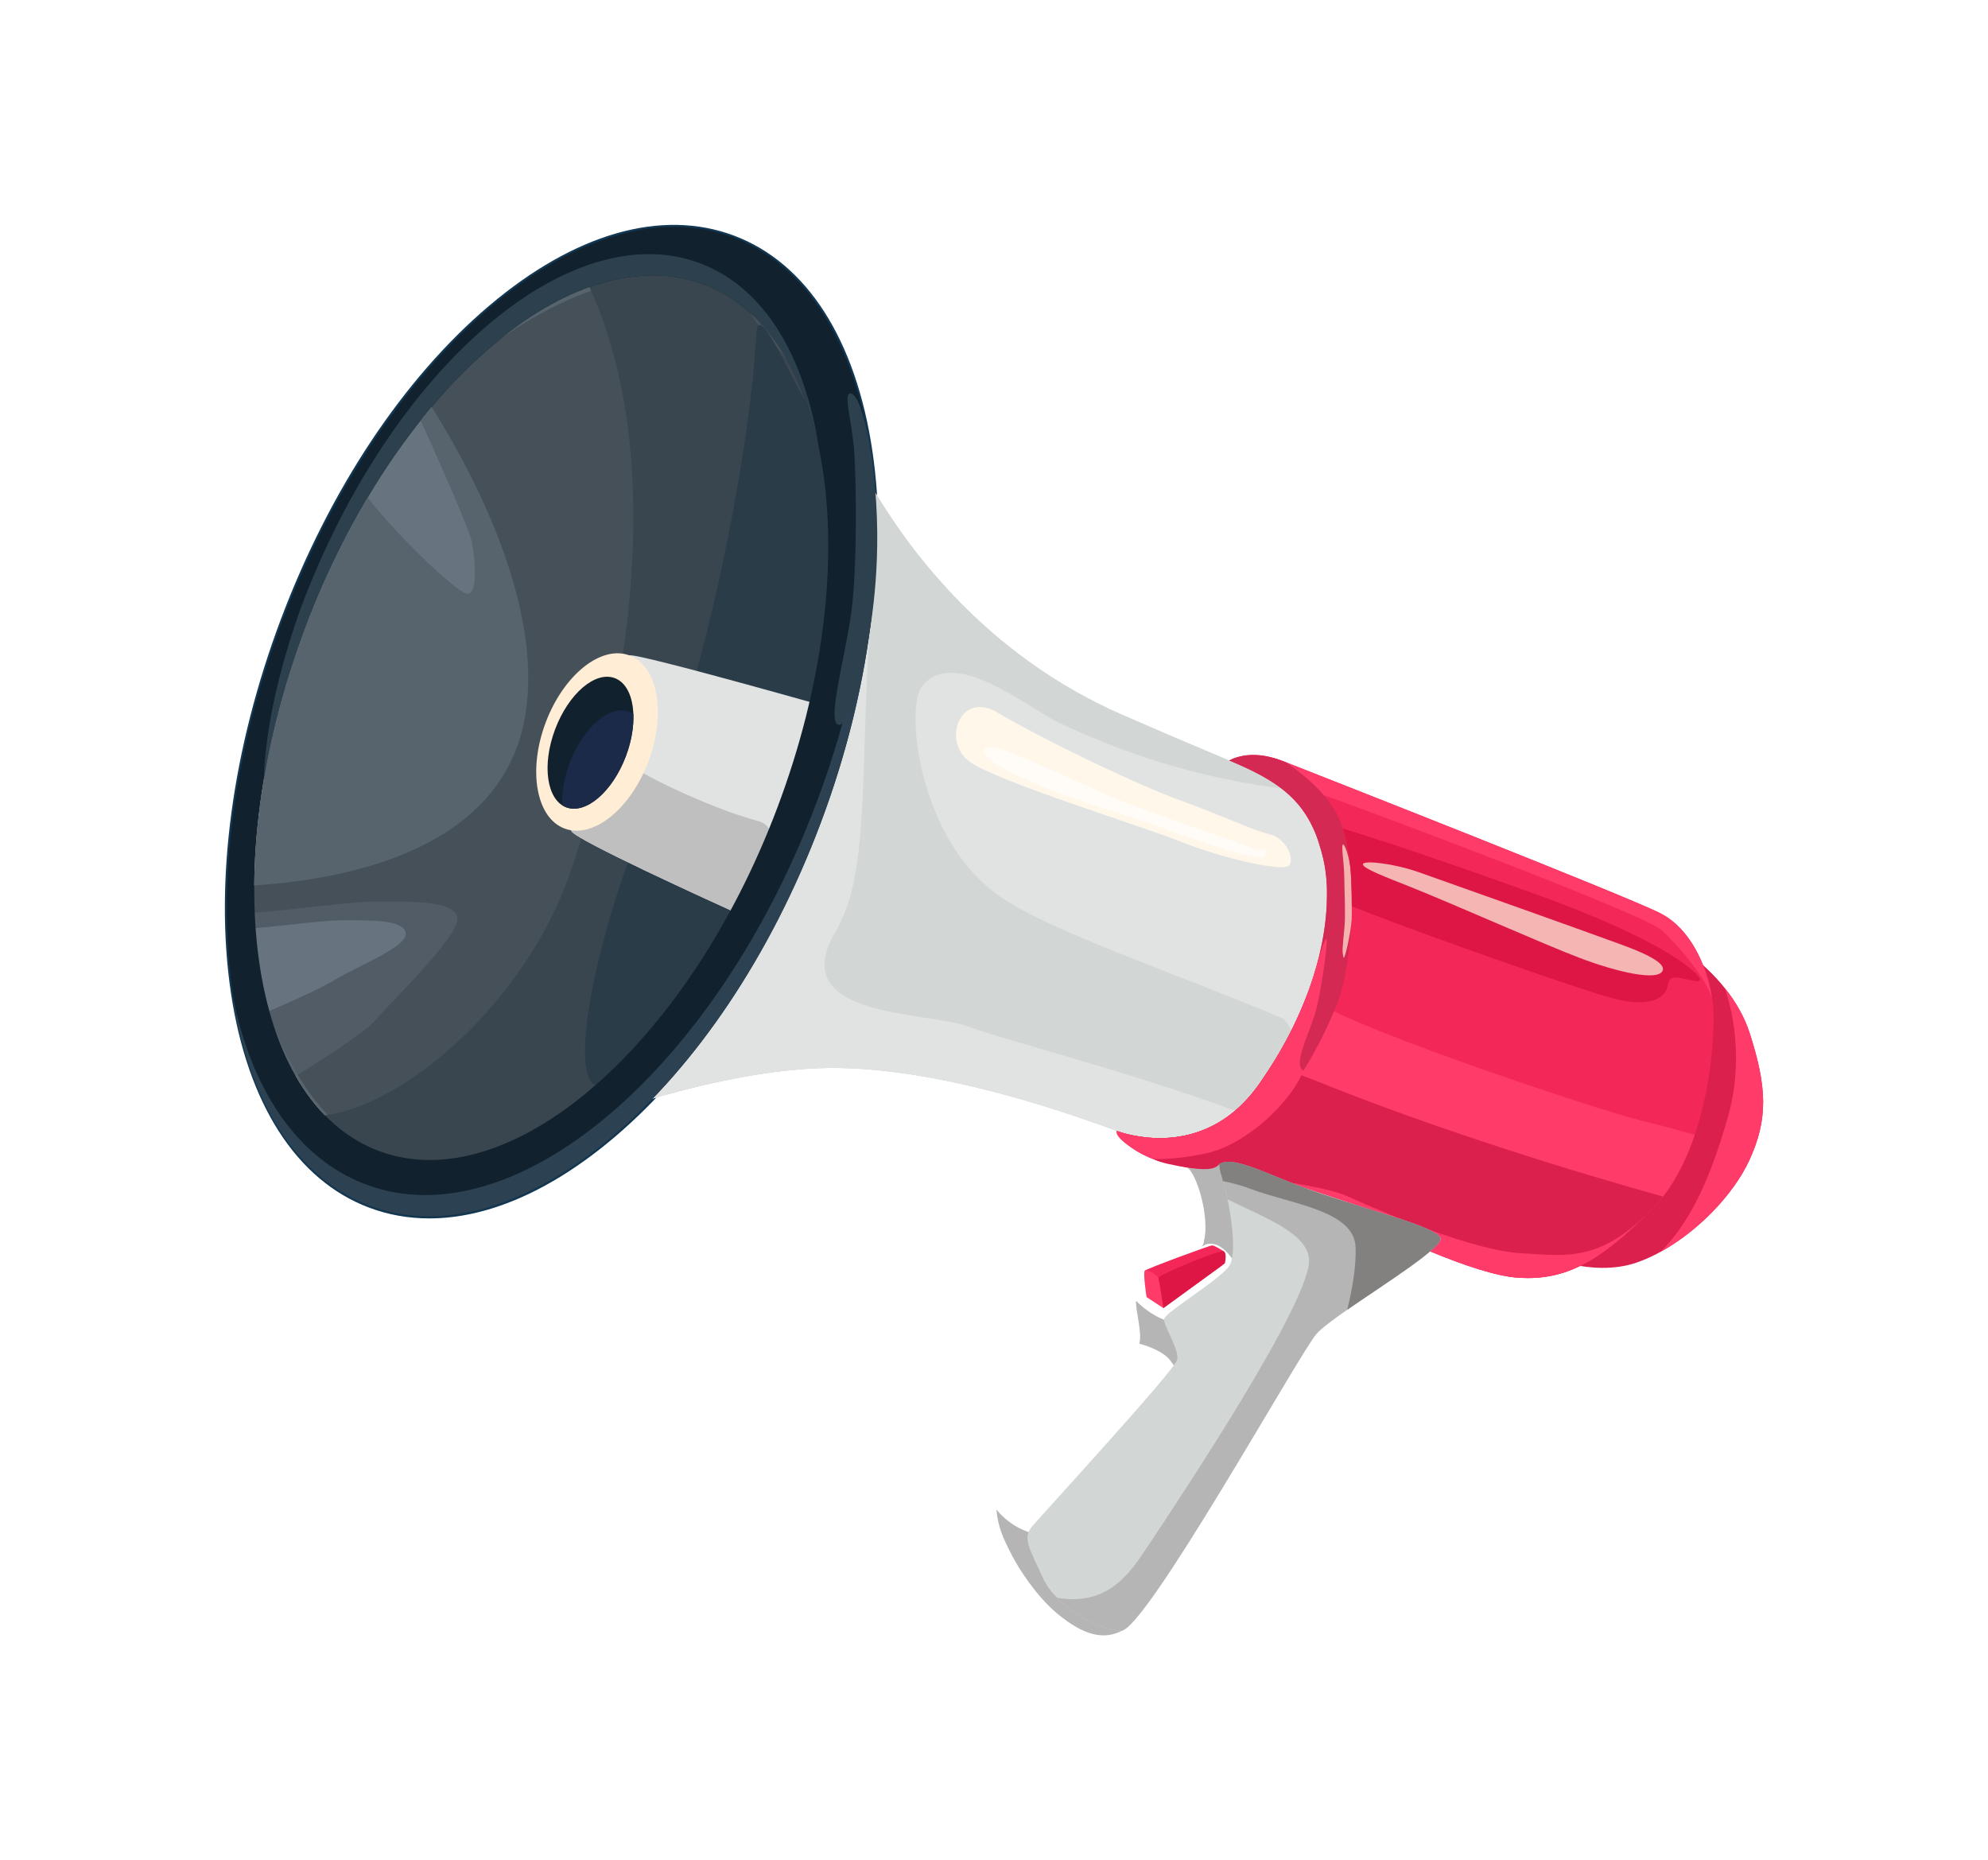 <svg width="389" height="364" viewBox="0 0 389 364" fill="none" xmlns="http://www.w3.org/2000/svg">
<g filter="url(#filter0_d_75_2388)">
<path d="M72.011 198.408C67.913 198.408 63.962 197.709 60.207 196.29C46.015 190.932 36.412 175.984 33.175 154.197C29.947 132.489 33.422 106.566 42.949 81.204C52.48 55.841 66.932 34.062 83.647 19.881C100.421 5.649 117.474 0.76 131.667 6.118C145.859 11.476 155.458 26.423 158.699 48.211C161.927 69.918 158.456 95.841 148.925 121.204C139.394 146.566 124.942 168.345 108.227 182.527C95.889 192.995 83.401 198.408 72.011 198.408ZM43.651 81.472C24.095 133.51 31.638 184.703 60.47 195.586C74.396 200.844 91.186 196.001 107.743 181.953C124.362 167.855 138.734 146.185 148.223 120.94C157.709 95.695 161.167 69.906 157.959 48.324C154.764 26.821 145.333 12.082 131.404 6.825C102.572 -4.058 63.206 29.429 43.651 81.472Z" fill="#123752"/>
<path d="M140.163 117.892C139.181 120.499 138.15 123.057 137.059 125.556C137.059 125.569 137.055 125.585 137.043 125.594C118.686 167.942 86.174 194.279 62.062 185.179C50.384 180.772 42.703 168.821 39.474 152.672C35.644 133.488 38.109 108.386 47.657 82.977C55.024 63.375 65.441 46.694 76.94 34.639C92.886 17.916 110.909 10.085 125.753 15.69C151.298 25.33 157.747 71.09 140.159 117.892H140.163Z" fill="#57636D"/>
<path d="M58.791 55.884C64.718 63.9 76.772 75.444 79.245 76.135C81.717 76.826 80.944 68.308 80.113 65.252C79.282 62.196 70.206 41.761 69.425 40.518C68.64 39.274 58.791 55.888 58.791 55.888V55.884Z" fill="#67747F"/>
<path d="M140.162 117.893C157.751 71.091 151.302 25.331 125.757 15.691C110.909 10.086 87.661 21.748 71.714 38.471C83.843 57.37 95.187 83.36 90.142 103C84.203 126.114 56.544 132.318 35.895 133.352C37.532 162.477 50.384 180.773 62.066 185.181C75.603 190.288 109.484 151.765 123.33 120.376L137.059 125.558C138.145 123.059 139.181 120.501 140.162 117.893Z" fill="#465059"/>
<path opacity="0.67" d="M61.437 159.638C58.81 162.782 42.412 172.698 42.412 172.698L36.088 152.15L34.981 138.793C46.693 138.031 55.581 136.407 62.022 136.423C67.861 136.44 76.937 136.084 77.513 139.538C78.077 143.041 64.06 156.495 61.433 159.638H61.437Z" fill="#57636D"/>
<path d="M53.453 151.753C48.78 154.574 37.252 159.254 37.252 159.254L35.084 152.267L34.207 141.899C43.342 141.321 50.275 140.066 55.3 140.087C59.856 140.103 66.936 139.84 67.391 142.523C67.834 145.244 58.131 148.931 53.458 151.753H53.453Z" fill="#67747F"/>
<path d="M155.187 58.817C153.993 39.872 137.394 26.465 134.922 21.379C129.939 11.128 100.865 10.994 102.669 14.744C123.569 58.131 103.057 120.977 99.399 131.266C90.536 156.172 67.509 176.122 51.596 178.236C42.015 179.508 71.231 198.001 96.558 185.117C100.18 183.275 123.348 163.112 127.792 154.385C132.236 145.657 144.708 120.554 147.118 113.648C149.528 106.741 155.187 58.817 155.187 58.817Z" fill="#3A464F"/>
<path d="M150.19 97.704C152.015 89.852 152.696 77.596 151.03 68.537C149.969 62.778 149.76 40.576 146.489 39.358C144.597 38.65 136.378 17.73 135.989 25.218C134.699 49.977 125.497 93.678 116.977 113.171C104.518 141.681 99.251 169.856 104.48 172.364C109.709 174.871 133.713 145.934 140.066 131.882C146.418 117.83 150.194 97.7 150.194 97.7L150.19 97.704Z" fill="#2B3C49"/>
<path d="M153.424 99.315L135.439 140.156C135.439 140.156 134.763 139.851 133.597 139.323C126.405 136.067 100.551 124.284 99.799 122.618C98.927 120.684 102.251 117.854 102.251 117.854L105.835 105.807L110.546 89.964C110.546 89.964 109.97 88.854 111.189 88.248C112.409 87.641 153.424 99.319 153.424 99.319V99.315Z" fill="#E1E3E3"/>
<path d="M133.6 139.325C126.408 136.068 100.554 124.285 99.802 122.619C98.929 120.685 102.254 117.856 102.254 117.856L105.837 105.809L107.997 107.002C109.726 110.158 127.23 118.282 136.302 120.639C142.333 122.2 137.514 132.56 133.6 139.325Z" fill="#BFBFBF"/>
<path d="M254.66 157.364C252.425 162.329 249.063 166.745 245.413 170.521C241.971 174.079 238.266 177.059 234.983 179.386C230.631 182.475 227.027 184.401 225.795 184.962C222.65 186.389 224.83 188.16 213.615 183.928C211.765 183.229 209.501 182.371 206.916 181.421C206.674 181.341 206.548 181.287 206.548 181.287C193.404 176.473 172.053 169.441 152.61 168.984C129.108 168.432 98.659 180.696 98.659 180.696L117.396 169.947L138.551 138.252L151.879 90.596L153.036 86.456L154.097 76.904L155.822 61.374L155.179 58.817L149.231 35.07C150.726 39.754 153.495 46.46 157.781 53.944C161.949 61.215 167.55 69.219 174.809 76.795C183.326 85.69 194.127 93.999 207.567 99.855C216.247 103.635 223.226 106.607 228.814 108.938C228.86 108.955 228.902 108.976 228.952 108.997C235.535 111.734 240.183 113.585 243.441 114.824C249.046 116.967 250.5 117.31 250.5 117.31C250.5 117.31 261.79 141.529 254.652 157.369L254.66 157.364Z" fill="#E1E3E3"/>
<path d="M245.412 170.521C242.759 169.441 241.323 160.27 238.754 159.182C218.384 150.538 193.745 142.376 183.667 135.415C167.724 124.402 165.189 98.751 168.288 94.494C174.374 86.135 189.122 98.52 195.107 101.367C211.534 109.186 227.489 113.267 243.453 114.816C240.195 113.577 235.546 111.727 228.964 108.989C228.918 108.973 228.876 108.952 228.826 108.931C223.237 106.599 216.258 103.627 207.579 99.847C194.138 93.991 183.333 85.682 174.821 76.787C174.599 76.557 170.093 71.861 166.116 66.54C161.89 60.889 158.176 54.594 158.11 54.473C153.649 46.779 150.775 39.856 149.247 35.059L155.194 58.805C151.164 66.352 150.408 73.928 154.113 76.896L153.052 86.448L138.567 138.244L117.412 169.94L98.675 180.689C98.675 180.689 129.127 168.42 152.626 168.977C172.068 169.433 193.42 176.47 206.564 181.279C206.008 182.757 211.655 186.026 213.94 186.888C216.225 187.75 241.874 192.677 250.49 196.88C259.107 201.082 276.545 209.563 285.375 210.044C294.204 210.526 300.933 207.127 311.308 196.549C312.06 195.783 312.766 194.971 313.421 194.117C297.09 189.575 269.891 180.434 245.428 170.509L245.412 170.521Z" fill="#D2D6D5"/>
<path d="M234.987 179.387C230.635 182.476 227.031 184.402 225.799 184.963C222.653 186.39 224.834 188.161 213.619 183.929C211.769 183.23 209.505 182.372 206.92 181.422C206.677 181.342 206.552 181.288 206.552 181.288C193.408 176.474 172.057 169.442 152.614 168.985C129.111 168.433 98.663 180.697 98.663 180.697L117.4 169.948L138.555 138.253L151.883 90.597L158.165 83.564C156.289 111.434 158.156 131.091 151.561 142.158C141.312 159.362 169.375 157.817 177.549 160.898C184.708 163.598 214.642 171.2 234.979 179.387H234.987Z" fill="#E1E3E3"/>
<path d="M131.533 6.469C102.463 -4.503 62.96 29.018 43.3 81.337C23.64 133.656 31.267 184.966 60.337 195.937C89.407 206.909 128.91 173.388 148.57 121.069C168.23 68.75 160.603 17.44 131.533 6.469ZM62.066 185.184C36.521 175.544 30.072 129.784 47.66 82.982C65.248 36.18 100.212 6.05 125.757 15.694C151.302 25.334 157.75 71.094 140.162 117.896C122.574 164.698 87.611 194.828 62.066 185.184Z" fill="#11212D"/>
<path d="M125.013 11.521C99.468 1.881 64.505 32.006 46.917 78.808C39.395 99.629 39.662 112.32 39.662 112.32C41.274 102.81 43.926 92.919 47.66 82.982C65.249 36.18 100.212 6.05 125.757 15.694C137.31 20.056 144.957 31.805 148.24 47.699C145.492 29.7 137.556 16.255 125.013 11.521Z" fill="#2D404E"/>
<path d="M157.495 43.531C160.72 64.364 157.75 90.501 147.83 116.897C128.17 169.216 88.667 202.736 59.597 191.765C46.19 186.704 37.247 173.335 33.534 154.976C36.7 175.432 45.935 190.501 60.34 195.938C89.41 206.91 128.914 173.389 148.574 121.07C159.166 92.878 161.835 64.984 157.495 43.531Z" fill="#2C4252"/>
<path d="M330.266 187.089C327.175 193.745 320.287 200.903 312.974 204.921C311.408 205.792 309.816 206.512 308.242 207.052C299.329 210.103 289.467 205.432 289.467 205.432L316.766 145.402C316.766 145.402 321.453 148.261 325.529 153.381C327.48 155.817 329.284 158.772 330.378 162.179C333.766 172.723 334.016 178.998 330.266 187.085V187.089Z" fill="#DC204D"/>
<path d="M313.393 194.15C312.754 194.962 312.052 195.799 311.267 196.556C300.917 207.143 294.176 210.508 285.346 210.039C276.517 209.57 259.108 201.09 250.479 196.875C241.846 192.659 216.184 187.749 213.912 186.887L213.67 186.795C208.144 184.702 206.39 181.638 206.527 181.278C206.527 181.278 206.674 181.337 206.916 181.429C207.446 181.63 208.549 181.919 210.09 182.228C215.591 183.317 226.413 183.488 234.424 172.073C235.535 170.445 236.579 168.85 237.561 167.281C240.167 163.007 242.238 158.7 243.83 154.484C244.728 152.111 245.459 149.729 246.039 147.461C247.092 143.208 247.647 139.101 247.647 135.443C247.723 132.76 247.443 130.273 246.941 128.088C246.19 124.811 245.2 122.165 243.863 119.997C240.831 114.861 236.149 112.036 228.961 108.976L228.526 108.812C228.526 108.812 230.794 107.347 234.766 107.799C236.019 107.996 237.398 108.298 238.993 108.905C238.993 108.905 239.185 108.98 239.62 109.143C246.495 111.86 306.126 135.246 312.892 138.695C317.62 141.098 320.636 146.284 322.177 151.575C322.277 151.889 322.411 152.274 322.494 152.638C322.703 153.547 322.866 154.438 323.025 155.33C323.246 156.799 323.317 158.21 323.313 159.537C323.3 163.961 322.636 173.178 319.617 182.057C318.151 186.376 316.167 190.604 313.393 194.15Z" fill="#F32758"/>
<path d="M323.003 155.323C321.604 151.112 316.763 145.398 313.267 142.1C309.767 138.797 253.632 117.872 247.02 115.574L237.856 111.342L234.774 107.83C236.006 107.972 237.409 108.299 238.963 108.91C238.963 108.91 239.185 108.998 239.611 109.165C246.49 111.861 306.133 135.268 312.883 138.709C318.718 141.685 322.013 148.906 323.003 155.323Z" fill="#FF3B6A"/>
<path d="M114.885 108.983C118.4 99.631 116.747 90.349 111.192 88.253C105.638 86.156 98.286 92.038 94.771 101.39C91.256 110.743 92.909 120.024 98.463 122.121C104.017 124.217 111.37 118.336 114.885 108.983Z" fill="#FFEED5"/>
<path d="M110.477 107.947C113.101 100.966 112.126 94.135 108.298 92.69C104.471 91.245 99.241 95.733 96.617 102.715C93.993 109.696 94.969 116.527 98.796 117.972C102.624 119.416 107.853 114.928 110.477 107.947Z" fill="#11212D"/>
<path d="M99.469 109.307C98.378 112.212 97.91 115.088 98.011 117.566C98.257 117.725 98.516 117.859 98.792 117.963C102.618 119.408 107.847 114.92 110.474 107.938C111.564 105.033 112.032 102.158 111.932 99.68C111.685 99.521 111.426 99.387 111.151 99.282C107.325 97.838 102.096 102.325 99.469 109.307Z" fill="#1C2A4A"/>
<path d="M313.392 194.15C312.753 194.962 312.052 195.799 311.266 196.556C300.917 207.142 294.175 210.508 285.346 210.039C276.516 209.57 259.107 201.09 250.478 196.875C241.845 192.659 216.183 187.749 213.911 186.887C211.192 184.752 209.567 184.271 210.089 182.228C215.59 183.317 226.412 183.488 234.423 172.073C235.534 170.445 236.578 168.85 237.56 167.281C240.166 163.007 242.238 158.7 243.829 154.484C245.195 158.767 300.415 177.159 309.324 179.319C313.422 180.32 316.984 181.282 319.616 182.061C318.15 186.381 316.166 190.608 313.392 194.154V194.15Z" fill="#FF3B6A"/>
<path d="M313.41 194.13C312.754 194.98 312.048 195.796 311.296 196.562C300.921 207.14 294.451 205.7 285.626 205.219C276.796 204.737 260.503 198.082 251.769 194.126C244.302 190.744 218.222 189.187 213.928 186.897C211.873 185.801 208.256 183.097 206.552 181.288C206.552 181.288 206.682 181.343 206.92 181.422C209.426 182.293 224.199 186.634 234.436 172.067C235.551 170.472 236.6 168.873 237.569 167.266C239.36 168.027 240.927 169.689 242.764 170.443C243.558 170.773 244.247 170.978 245.049 171.305C269.512 181.23 297.074 189.589 313.405 194.13H313.41Z" fill="#DC204D"/>
<path d="M249.552 156.598C248.224 159.972 246.019 164.782 243.02 169.516C241.203 168.771 239.382 168.026 237.565 167.28C243.638 157.301 248.019 145.225 247.631 133.442C247.501 130.905 247.251 129.52 246.946 128.088C246.595 126.627 245.638 123.245 244.899 121.943C241.817 115.095 235.823 111.897 228.961 108.98L228.526 108.817C228.526 108.817 232.34 106.33 238.989 108.909C238.989 108.909 239.181 108.984 239.616 109.147C243.964 112.123 248.044 115.945 249.886 119.85C254.017 129.026 252.827 148.457 249.548 156.602L249.552 156.598Z" fill="#D32952"/>
<path d="M243.02 169.517C240.815 175.385 232.031 183.928 224.07 185.661C220.077 186.532 216.661 186.833 213.678 186.8H213.674C212.288 186.469 205.893 182.916 206.511 181.275C206.511 181.275 206.682 181.342 206.921 181.425C209.427 182.296 224.2 186.637 234.437 172.07C235.552 170.475 236.6 168.876 237.569 167.269C241.625 160.567 244.423 153.79 246.031 147.474C246.186 147.545 247.013 143.665 247.568 143.782C247.911 143.853 246.516 154.64 245.192 158.751C243.868 162.861 241.069 168.357 243.016 169.521L243.02 169.517Z" fill="#FF3B6A"/>
<path d="M157.922 45.783C157.086 41.208 155.662 36.767 154.334 36.993C153.006 37.219 154.76 42.664 155.148 48.391C155.537 54.121 155.771 70.501 154.63 79.387C153.49 88.274 149.677 101.338 152.083 101.823C154.488 102.305 157.287 89.044 158.168 83.56C159.049 78.077 161.15 63.418 157.926 45.779L157.922 45.783Z" fill="#2D404E"/>
<path d="M252.237 129.867C251.903 126.829 250.613 123.907 250.654 125.87C250.7 127.908 251.014 128.917 251.051 132.136C251.085 135.355 251.31 139.03 251.064 141.605C250.709 145.334 250.579 146.079 250.872 147.302C251.089 148.218 252.329 142.425 252.48 139.955C252.58 138.273 252.413 131.395 252.241 129.863L252.237 129.867Z" fill="#F5B3B0"/>
<path d="M330.267 187.09C327.176 193.745 320.289 200.903 312.975 204.921C319.186 198.63 322.803 189.953 326.036 178.823C328.6 169.999 328.011 160.903 325.53 153.381C327.481 155.817 329.285 158.772 330.38 162.18C333.767 172.724 334.017 178.998 330.267 187.085V187.09Z" fill="#FF3B6A"/>
<path d="M320.481 151.902C320.377 152.028 320.101 152.036 319.792 151.973C316.025 151.266 314.713 150.525 314.325 152.869C313.936 155.213 310.983 157.356 303.315 155.276C297.894 153.828 269.162 143.878 252.509 137.344C252.618 131.793 252.071 126.213 250.747 122.111C257.726 124.259 269.964 128.29 287.861 134.744C309.902 142.66 317.958 148.344 320.164 150.843C320.665 151.421 320.794 151.802 320.481 151.906V151.902Z" fill="#DD1645"/>
<path d="M265.541 130.637C271.894 132.868 299.995 142.889 302.497 143.835C304.999 144.781 314.175 147.699 313.348 149.892C312.521 152.086 304.401 150.206 297.151 147.456C289.9 144.706 272.17 136.786 263.737 133.442C259.481 131.751 254.402 129.838 254.694 129.068C254.987 128.297 260.855 128.992 265.537 130.637H265.541Z" fill="#F5B5B2"/>
<path d="M183.032 99.353C192.525 104.937 210.21 113.426 218.952 116.611C227.694 119.797 233.299 122.522 236.352 123.212C239.405 123.903 241.276 127.603 240.349 129.244C239.422 130.885 226.382 127.67 219.198 124.744C212.014 121.823 183.19 112.982 177.719 109.035C172.247 105.084 175.864 95.138 183.032 99.353Z" fill="#FFF7E9"/>
<path d="M180.627 106.599C181.266 104.904 189.423 108.771 192.121 109.96C194.823 111.149 205.424 116 209.337 117.486C213.251 118.972 232.568 125.762 233.897 126.201C235.225 126.641 235.793 125.527 235.584 127.44C235.375 129.353 217.904 122.899 215.005 121.798C212.107 120.697 198.265 116.528 193.111 114.368C187.961 112.208 179.804 108.784 180.627 106.603V106.599Z" fill="#FFFCF8"/>
<path d="M248.958 215.406C248.958 215.406 245.73 214.711 242.296 219.868C231.775 235.661 209.91 267.252 203.073 273.342C202.346 273.954 200.295 277.411 196.281 274.284C191.946 270.982 182.289 258.072 182.97 255.393C183.233 254.108 183.735 253.079 184.332 252.367C186.37 250.04 209.877 225.393 210.921 222.911L210.938 222.861C211.56 220.772 210.027 215.762 210.319 214.544C210.645 213.393 220.836 207.181 223.109 203.941C223.313 203.686 223.472 203.413 223.547 203.221C224.19 200.642 226.567 190.245 233.321 197.679C241.912 206.971 248.954 215.406 248.954 215.406H248.958Z" fill="white"/>
<path d="M230.134 208.072C228.572 204.82 225.64 202.078 223.117 203.97C223.322 203.673 223.481 203.418 223.527 203.217C224.211 200.655 225.343 191.174 226.07 190.236C226.797 189.299 226.868 188.805 226.868 188.805C229.119 191.237 230.606 194.686 233.342 197.662C233.004 202.702 231.679 211.291 230.134 208.068V208.072Z" fill="#B5B5B5"/>
<path d="M219.876 230.238C219.709 229.953 218.021 227.542 216.869 226.052C215.904 224.8 213.339 223.549 210.925 222.912L210.942 222.862C211.564 220.773 210.031 215.763 210.324 214.545C210.324 214.545 212.813 217.316 216.559 218.517C220.289 219.765 219.872 230.238 219.872 230.238H219.876Z" fill="#B5B5B5"/>
<path d="M209.009 276.017C208.299 276.658 208.228 278.696 207.931 278.872C203.989 281.17 199.883 279.864 194.958 275.8C190.736 272.317 187.311 266.825 186.158 264.615C184.262 260.978 183.289 258.822 182.963 255.377C184.579 257.307 186.96 259.274 190.59 260.178C194.85 261.229 205.496 269.768 209.013 276.017H209.009Z" fill="#B5B5B5"/>
<path d="M245.559 221.037C242.234 224.871 212.07 279.161 207.346 279.09C203.8 278.965 198.349 276.286 194.862 272.64C193.651 271.459 192.673 270.095 192.072 268.76C189.607 263.284 187.933 260.986 189.971 258.659C191.963 256.311 217.846 228.14 218.356 226.064C218.799 224.017 215.583 219.362 215.796 218.06C216.029 216.708 227.687 209.831 228.735 207.349C229.717 204.896 229.257 199.961 228.209 194.691C227.762 192.363 227.219 189.994 226.622 187.776C228.706 187.236 268.635 200.605 269.847 202.225C271.058 203.849 248.838 217.186 245.559 221.037Z" fill="#D2D6D5"/>
<path d="M225.185 203.686C224.721 203.686 212.12 208.332 212.003 208.65C211.882 208.968 215.645 215.95 215.645 215.95L227.14 207.587L227.457 204.841C227.457 204.841 225.649 203.681 225.185 203.686Z" fill="#F32758"/>
<path d="M214.653 210.062C214.933 209.321 226.761 204.478 227.455 204.846C228.148 205.214 227.672 207.203 227.672 207.203L215.643 215.955C215.643 215.955 214.373 210.803 214.653 210.066V210.062Z" fill="#DD1645"/>
<path d="M212.003 208.654C212.37 208.202 214.476 209.504 214.655 210.065C214.835 210.383 215.645 215.954 215.645 215.954L212.354 213.811C212.354 213.811 211.631 209.11 211.999 208.658L212.003 208.654Z" fill="#FF3B6A"/>
<path d="M226.601 187.768C225.648 189.069 223.184 188.864 220.319 188.471C222.023 189.45 224.78 197.826 223.589 202.929L228.021 199.886L227.068 189.609L226.601 187.768Z" fill="#B5B5B5"/>
<path d="M251.601 216.297C248.756 218.265 246.447 219.994 245.557 221.04C242.232 224.874 212.068 279.165 207.344 279.094C203.798 278.968 198.347 276.289 194.86 272.643C205.093 274.364 209.311 267.436 212.582 262.585C218.341 253.916 245.302 213.526 244.129 206.101C243.373 201.22 236.009 198.482 228.211 194.694C227.998 193.505 227.735 192.3 227.455 191.14C227.221 190.002 226.925 188.888 226.624 187.779C229.113 186.008 235.98 189.776 244.091 192.739C255.686 196.858 268.846 199.91 269.849 202.229C270.601 203.899 259.161 211.078 251.609 216.297H251.601Z" fill="#B5B5B5"/>
<path d="M251.603 216.298C252.63 212.258 253.407 207.566 253.253 204.02C252.981 196.829 240.522 195.594 232.787 192.66C231.045 191.999 229.149 191.471 227.298 191.103C227.064 189.964 226.555 189.022 226.597 187.767C229.086 185.996 235.978 189.772 244.085 192.735C255.679 196.854 268.84 199.906 269.842 202.225C270.594 203.895 259.154 211.074 251.603 216.293V216.298Z" fill="#828180"/>
</g>
<defs>
<filter id="filter0_d_75_2388" x="0.4" y="0.4" width="388.2" height="363.2" filterUnits="userSpaceOnUse" color-interpolation-filters="sRGB">
<feFlood flood-opacity="0" result="BackgroundImageFix"/>
<feColorMatrix in="SourceAlpha" type="matrix" values="0 0 0 0 0 0 0 0 0 0 0 0 0 0 0 0 0 0 127 0" result="hardAlpha"/>
<feOffset dx="12" dy="40"/>
<feGaussianBlur stdDeviation="21.8"/>
<feComposite in2="hardAlpha" operator="out"/>
<feColorMatrix type="matrix" values="0 0 0 0 0.024 0 0 0 0 0.078 0 0 0 0 0.106 0 0 0 0.53 0"/>
<feBlend mode="normal" in2="BackgroundImageFix" result="effect1_dropShadow_75_2388"/>
<feBlend mode="normal" in="SourceGraphic" in2="effect1_dropShadow_75_2388" result="shape"/>
</filter>
</defs>
</svg>
